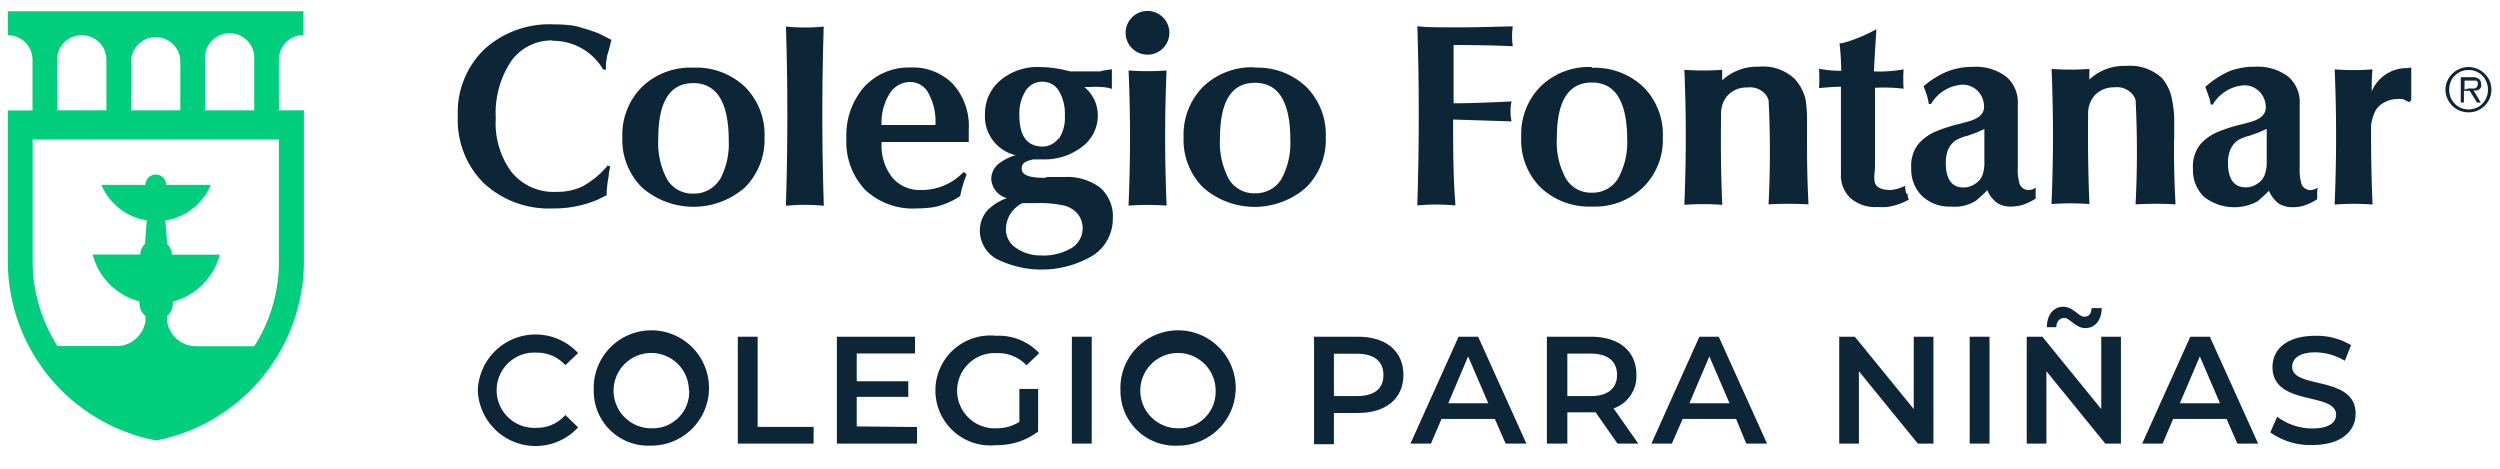 <svg id="Capa_1" data-name="Capa 1" xmlns="http://www.w3.org/2000/svg" viewBox="0 0 160 30"><defs><style>.cls-1{fill:#00ce7c;}.cls-2{fill:#0c2637;}.cls-3{fill:#0c2638;}</style></defs><path class="cls-1" d="M3.65,3.83a1.58,1.58,0,1,1,3.16,0V7.06H3.66Zm4.74,0a1.58,1.58,0,0,1,3.15,0V7.06H8.39Zm4.73,0a1.58,1.58,0,1,1,3.15,0V7.06H13.12Zm4.73,12.89a10,10,0,0,1-1.58,5.44H12.55a1.88,1.88,0,0,1-1.86-1.61l0-.32a1.07,1.07,0,0,0,.37-.8.57.57,0,0,0,0-.13,4.19,4.19,0,0,0,3-3H11a1,1,0,0,0-.3-.68l-.12-1.51a3.79,3.79,0,0,0,2.91-2.28H10.63a.66.66,0,0,0-1.32,0H6.49a3.77,3.77,0,0,0,2.9,2.27l-.11,1.51a1,1,0,0,0-.3.68H5.93a4.18,4.18,0,0,0,3,3s0,.09,0,.14a1,1,0,0,0,.38.79l0,.32a1.88,1.88,0,0,1-1.86,1.61H3.68a10.07,10.07,0,0,1-1.59-5.44V8.93H17.85ZM.5,2.25h0A1.58,1.58,0,0,1,2.08,3.83V7.07H.5v9.65A11.69,11.69,0,0,0,10,28.19h0a11.7,11.7,0,0,0,9.45-11.48V7.06H17.85V3.82a1.57,1.57,0,0,1,1.57-1.58V.72H.5Z"/><path class="cls-2" d="M103.55,11.43a1.88,1.88,0,0,1-1.65.9,1.86,1.86,0,0,1-1.68-.9,4.82,4.82,0,0,1-.58-2.62c0-2.36.75-3.53,2.24-3.53s2.25,1.2,2.26,3.62a4.74,4.74,0,0,1-.59,2.53m-1.67-7.14A4.43,4.43,0,0,0,98.6,5.53a4.32,4.32,0,0,0-1.24,3.22A4.27,4.27,0,0,0,98.6,12a4.53,4.53,0,0,0,3.28,1.22,4.47,4.47,0,0,0,3.29-1.24,4.27,4.27,0,0,0,1.25-3.2,4.29,4.29,0,0,0-1.25-3.22,4.52,4.52,0,0,0-3.29-1.22"/><path class="cls-2" d="M122,12.38a2.49,2.49,0,0,1-.08-.49,2.38,2.38,0,0,1-.92.27c-.56,0-.9-.15-1-.45s0-.67,0-1.11,0-1,0-1.66V5.62a9.93,9.93,0,0,1,1.83.06,9.73,9.73,0,0,1,0-1.24,8.65,8.65,0,0,1-1.9.13L120,3.28l.09-1.41-.3.16a10,10,0,0,1-1.9.74l-.16,0a17.41,17.41,0,0,1,.11,1.76h0a7.14,7.14,0,0,1-1.42-.13,11,11,0,0,1,0,1.24s.84-.09,1.4-.09V8.86l0,2.25a2,2,0,0,0,.62,1.58,2.46,2.46,0,0,0,1.74.56,4.56,4.56,0,0,0,.55,0,3.8,3.8,0,0,0,1.44-.48,1.42,1.42,0,0,1-.08-.18,1.21,1.21,0,0,1,0-.18"/><path class="cls-2" d="M127,10.34a2.43,2.43,0,0,1-.13.89,1.21,1.21,0,0,1-.47.54,1.29,1.29,0,0,1-.73.23q-1.14,0-1.14-1.59a2.32,2.32,0,0,1,.15-.84,1.54,1.54,0,0,1,.44-.56,2.77,2.77,0,0,1,.8-.32l.56-.2.52-.23ZM130.3,12a.8.8,0,0,1-.41.16.61.61,0,0,1-.67-.54,2.81,2.81,0,0,1-.08-.87V6.67a2.16,2.16,0,0,0-.75-1.77,3.21,3.21,0,0,0-2.12-.62,4.39,4.39,0,0,0-1.63.29,5.56,5.56,0,0,0-1.53.95l.19.52a3.3,3.3,0,0,1,.14.61h.15a2.5,2.5,0,0,1,2-1.23,1.33,1.33,0,0,1,1,.42,1.42,1.42,0,0,1,.39,1q0,.66-1,.93l-.58.16a9.82,9.82,0,0,0-1.62.53,3.14,3.14,0,0,0-1,.75,2.25,2.25,0,0,0-.46,1.54,2.37,2.37,0,0,0,.7,1.8,2.52,2.52,0,0,0,1.83.67,2.56,2.56,0,0,0,1.62-.38l.57-.51.14-.16a2,2,0,0,0,.64.82,1.62,1.62,0,0,0,.9.23,2.56,2.56,0,0,0,.79-.13,3.92,3.92,0,0,0,.77-.38l0-.53Z"/><path class="cls-2" d="M145.07,10.34a2.35,2.35,0,0,1-.14.88,1.19,1.19,0,0,1-.46.54,1.31,1.31,0,0,1-.73.23c-.77,0-1.15-.53-1.15-1.59a2.13,2.13,0,0,1,.16-.84,1.44,1.44,0,0,1,.44-.56,2.77,2.77,0,0,1,.8-.32l.56-.2.52-.23ZM148.34,12a.83.83,0,0,1-.41.16.6.6,0,0,1-.67-.54,2.81,2.81,0,0,1-.08-.87V6.67a2.16,2.16,0,0,0-.75-1.78,3.28,3.28,0,0,0-2.12-.62,4.44,4.44,0,0,0-1.64.29,6,6,0,0,0-1.53,1l.19.52a2.56,2.56,0,0,1,.15.61h.14a2.51,2.51,0,0,1,2-1.23,1.33,1.33,0,0,1,1,.42,1.42,1.42,0,0,1,.39,1q0,.66-1,.93l-.59.16a9.33,9.33,0,0,0-1.61.53,3,3,0,0,0-1,.75,2.25,2.25,0,0,0-.46,1.54,2.37,2.37,0,0,0,.7,1.8,3.13,3.13,0,0,0,3.44.29l.57-.51.15-.16a2.08,2.08,0,0,0,.63.82,1.66,1.66,0,0,0,.91.23,2.34,2.34,0,0,0,.79-.13,3.85,3.85,0,0,0,.76-.38l0-.53Z"/><path class="cls-2" d="M35.34,2.61a3.72,3.72,0,0,1,3.27,1.85l.17,0,0-.41.08-.5L39,3.09l.13-.54-.81-.41a9.8,9.8,0,0,0-1.06-.35,3.4,3.4,0,0,0-.82-.18,9.72,9.72,0,0,0-1-.05,6.18,6.18,0,0,0-4.46,1.61,5.62,5.62,0,0,0-1.68,4.27,5.69,5.69,0,0,0,1.67,4.29,6.14,6.14,0,0,0,4.43,1.61,7.17,7.17,0,0,0,2.85-.56l.58-.29V12.2l.06-.57a3.46,3.46,0,0,0,.08-.56l.08-.41-.15-.07a5.81,5.81,0,0,1-1.6,1.33,3.76,3.76,0,0,1-1.69.36A3.48,3.48,0,0,1,32.73,11a5.27,5.27,0,0,1-1-3.44,6,6,0,0,1,1-3.67,3.18,3.18,0,0,1,2.68-1.3"/><path class="cls-2" d="M46.05,11.5a1.91,1.91,0,0,1-1.66.89,1.89,1.89,0,0,1-1.69-.9,5,5,0,0,1-.57-2.63c0-2.36.75-3.54,2.24-3.54S46.64,6.53,46.64,9a4.8,4.8,0,0,1-.59,2.54M44.37,4.33a4.47,4.47,0,0,0-3.29,1.24A4.35,4.35,0,0,0,39.83,8.8,4.29,4.29,0,0,0,41.09,12a5,5,0,0,0,6.58,0,4.32,4.32,0,0,0,1.26-3.22,4.32,4.32,0,0,0-1.25-3.22,4.53,4.53,0,0,0-3.31-1.23"/><path class="cls-2" d="M59.87,8,56.42,8a3.52,3.52,0,0,1,.51-2,1.54,1.54,0,0,1,1.33-.75A1.31,1.31,0,0,1,59.44,6a3.73,3.73,0,0,1,.43,1.93ZM58.3,4.32a3.89,3.89,0,0,0-3,1.25,4.7,4.7,0,0,0-1.13,3.28,4.46,4.46,0,0,0,1.2,3.3,4.45,4.45,0,0,0,3.29,1.19,7.34,7.34,0,0,0,.85-.05,3.39,3.39,0,0,0,.65-.13,5,5,0,0,0,1.29-.61l.11-.49.15-.49.15-.4L61.69,11a5.6,5.6,0,0,1-.62.52,3.73,3.73,0,0,1-.8.41,3.69,3.69,0,0,1-1.34.23,2.27,2.27,0,0,1-1.83-.81,3.28,3.28,0,0,1-.68-2.15V9.09H62l0-.48,0-.32a4,4,0,0,0-1-2.9,3.57,3.57,0,0,0-2.7-1.07"/><path class="cls-2" d="M67.74,8.86a1.25,1.25,0,0,1-1,.52c-1,0-1.5-.67-1.5-2a2.77,2.77,0,0,1,.4-1.57,1.24,1.24,0,0,1,1.06-.58,1.21,1.21,0,0,1,1.07.59,2.84,2.84,0,0,1,.38,1.59,2.42,2.42,0,0,1-.38,1.47M66.34,13a7.17,7.17,0,0,1,1.74.15,1.7,1.7,0,0,1,.88.52,1.49,1.49,0,0,1-.39,2.21,3.54,3.54,0,0,1-1.95.47A2.74,2.74,0,0,1,65,15.85a1.41,1.41,0,0,1-.62-1.21A1.87,1.87,0,0,1,65.44,13Zm4.09-8.43H68.51L68,4.45a7.86,7.86,0,0,0-1.45-.16,3.68,3.68,0,0,0-2.51.84,2.75,2.75,0,0,0-1,2.15A2.54,2.54,0,0,0,65,9.93a3.31,3.31,0,0,0-1.15.6,1.29,1.29,0,0,0-.41.9,1.35,1.35,0,0,0,1,1.25,3.27,3.27,0,0,0-1.29.83,2,2,0,0,0-.44,1.23,2.08,2.08,0,0,0,1.07,1.83A6.43,6.43,0,0,0,70,16.32,2.8,2.8,0,0,0,71.22,14a2.44,2.44,0,0,0-.82-2,3.56,3.56,0,0,0-2.32-.67H67a.22.22,0,0,1-.16.05c-1,0-1.45-.19-1.45-.58s.25-.48.74-.6h.6a3.93,3.93,0,0,0,2.53-.81,2.49,2.49,0,0,0,1-2,2.33,2.33,0,0,0-.22-1,2.47,2.47,0,0,0-.64-.82h.36a4.11,4.11,0,0,1,.68,0q.36,0,.72.12V5.1l0-.67-.59.09Z"/><path class="cls-2" d="M82,11.48a1.92,1.92,0,0,1-1.66.89,1.88,1.88,0,0,1-1.69-.9,4.92,4.92,0,0,1-.57-2.62c0-2.37.74-3.55,2.24-3.55s2.26,1.21,2.26,3.64A4.8,4.8,0,0,1,82,11.48M80.31,4.31A4.49,4.49,0,0,0,77,5.55a4.36,4.36,0,0,0-1.25,3.23A4.31,4.31,0,0,0,77,12a5,5,0,0,0,6.59,0,4.32,4.32,0,0,0,1.26-3.22,4.32,4.32,0,0,0-1.25-3.22,4.53,4.53,0,0,0-3.31-1.23"/><path class="cls-2" d="M52.72,1.7a12.23,12.23,0,0,1-2.42,0q.18,5.67,0,11.34v.13a12.23,12.23,0,0,1,2.42,0V13q-.18-5.67,0-11.34Z"/><path class="cls-2" d="M74.65,4.51a16.29,16.29,0,0,1-2.42,0q.18,4.28,0,8.55v.1a16.42,16.42,0,0,1,2.43,0v-.1q-.18-4.28,0-8.55Z"/><path class="cls-2" d="M73.44.7a1.4,1.4,0,1,0,1.4,1.39A1.4,1.4,0,0,0,73.44.7"/><path class="cls-2" d="M93.09,1.75h0c-.9,0-1.77,0-2.38-.07h0q.18,5.67,0,11.34v.13a12.33,12.33,0,0,1,2.43,0V13C93,11.22,93,9.43,93,7.65l3.74.12a3.05,3.05,0,0,1,0-1.28c-2.28.12-3.43.12-3.71.12,0-1.24,0-2.48,0-3.73.26,0,2.15,0,3.79.08a4.32,4.32,0,0,1,0-1.27c-.63,0-2.24.07-3.76.06"/><path class="cls-2" d="M154.11,4.36a2.42,2.42,0,0,0-2.32,1.49c0-.47,0-.94.05-1.41h0a16.29,16.29,0,0,1-2.42,0c.12,2.85.12,5.71,0,8.56v.09a16.29,16.29,0,0,1,2.42,0h0V13c-.07-1.66-.1-3.31-.09-5a3,3,0,0,1,.3-.95,1.39,1.39,0,0,1,.58-.51,1.61,1.61,0,0,1,.77-.2,1.36,1.36,0,0,1,.36,0,3.68,3.68,0,0,1,.42.2l.14-.13v-1l0-1.1Z"/><path class="cls-2" d="M115.65,9V7.68a7.88,7.88,0,0,0-.1-1.35,3,3,0,0,0-.68-1.27,2.93,2.93,0,0,0-2.32-.79,3.28,3.28,0,0,0-2.33.87c0-.22,0-.45,0-.67h0a17.77,17.77,0,0,1-2.42,0q.18,4.28,0,8.55v.09a16.29,16.29,0,0,1,2.42,0V13c-.08-1.9-.1-3.79-.07-5.68h0a1.69,1.69,0,0,1,.46-1.25,1.63,1.63,0,0,1,1.21-.47,1.3,1.3,0,0,1,1.22.5,1,1,0,0,1,.15.32,65.64,65.64,0,0,1,0,6.58v.08a21.69,21.69,0,0,1,2.55,0V13q-.1-2-.09-4.08"/><path class="cls-2" d="M139.15,8.94V7.67A6.77,6.77,0,0,0,139,6.32,2.91,2.91,0,0,0,138.37,5a3,3,0,0,0-2.32-.78,3.23,3.23,0,0,0-2.33.87c0-.23,0-.45,0-.68h0a16.29,16.29,0,0,1-2.42,0c.12,2.85.12,5.71,0,8.56v.09a16.29,16.29,0,0,1,2.42,0V13c-.08-1.9-.1-3.79-.08-5.68h0a1.73,1.73,0,0,1,.46-1.26,1.67,1.67,0,0,1,1.21-.47,1.3,1.3,0,0,1,1.22.51.93.93,0,0,1,.15.32,65.64,65.64,0,0,1,0,6.58v.08a21.69,21.69,0,0,1,2.55,0V13q-.11-2-.09-4.08"/><path class="cls-2" d="M30.58,25A3.7,3.7,0,0,1,37,22.6l-.82.77a2.41,2.41,0,0,0-1.83-.8,2.41,2.41,0,1,0,0,4.81,2.39,2.39,0,0,0,1.83-.82l.82.79A3.7,3.7,0,0,1,30.58,25Z"/><path class="cls-2" d="M38,25a3.69,3.69,0,1,1,3.68,3.52A3.49,3.49,0,0,1,38,25Zm6.09,0a2.41,2.41,0,1,0-2.41,2.41A2.34,2.34,0,0,0,44.11,25Z"/><path class="cls-2" d="M47.22,21.55h1.27v5.77h3.58v1.07H47.22Z"/><path class="cls-2" d="M58.69,27.33v1.06H53.56V21.55h5v1.07H54.83V24.4h3.3v1h-3.3v1.89Z"/><path class="cls-2" d="M65.24,24.89h1.2v2.73a4.33,4.33,0,0,1-2.68.87,3.52,3.52,0,1,1,0-7,3.56,3.56,0,0,1,2.75,1.11l-.81.78a2.51,2.51,0,0,0-1.88-.78,2.41,2.41,0,1,0,0,4.81A2.72,2.72,0,0,0,65.24,27Z"/><path class="cls-2" d="M68.6,21.55h1.27v6.84H68.6Z"/><path class="cls-2" d="M71.71,25a3.69,3.69,0,1,1,3.69,3.52A3.5,3.5,0,0,1,71.71,25Zm6.09,0a2.41,2.41,0,1,0-2.4,2.41A2.33,2.33,0,0,0,77.8,25Z"/><path class="cls-2" d="M89.82,24c0,1.5-1.11,2.43-2.91,2.43H85.37v2H84.1V21.55h2.81C88.71,21.55,89.82,22.47,89.82,24Zm-1.28,0c0-.86-.57-1.36-1.69-1.36H85.37v2.71h1.48C88,25.34,88.54,24.85,88.54,24Z"/><path class="cls-2" d="M95.67,26.81H92.26l-.68,1.58H90.27l3.08-6.84H94.6l3.09,6.84H96.36Zm-.42-1-1.29-3-1.27,3Z"/><path class="cls-2" d="M103.52,28.39l-1.4-2h-1.81v2H99V21.55h2.82c1.8,0,2.91.92,2.91,2.44a2.18,2.18,0,0,1-1.46,2.15l1.58,2.25Zm-1.72-5.76h-1.49v2.72h1.49c1.11,0,1.69-.5,1.69-1.36S102.91,22.63,101.8,22.63Z"/><path class="cls-2" d="M111.11,26.81h-3.42L107,28.39h-1.31l3.07-6.84H110l3.09,6.84h-1.33Zm-.42-1-1.29-3-1.28,3Z"/><path class="cls-2" d="M123.74,21.55v6.84h-1l-3.77-4.63v4.63h-1.26V21.55h1l3.77,4.63V21.55Z"/><path class="cls-2" d="M126.06,21.55h1.27v6.84h-1.27Z"/><path class="cls-2" d="M135.74,21.55v6.84h-1l-3.77-4.63v4.63h-1.26V21.55h1l3.77,4.63V21.55Zm-4.14-.61H131c0-.8.43-1.31,1.05-1.31s1,.64,1.33.64.46-.2.48-.55h.65c0,.76-.43,1.28-1.05,1.28s-1-.65-1.33-.65S131.62,20.57,131.6,20.94Z"/><path class="cls-2" d="M142.5,26.81h-3.42l-.67,1.58H137.1l3.08-6.84h1.25l3.09,6.84h-1.33Zm-.42-1-1.29-3-1.28,3Z"/><path class="cls-2" d="M145.3,27.67l.44-1a3.75,3.75,0,0,0,2.25.75c1.07,0,1.52-.38,1.52-.88,0-1.48-4.07-.51-4.07-3.05,0-1.11.88-2,2.76-2a4.29,4.29,0,0,1,2.27.6l-.4,1a3.8,3.8,0,0,0-1.88-.54c-1.06,0-1.49.41-1.49.93,0,1.45,4.06.51,4.06,3,0,1.09-.89,2-2.77,2A4.37,4.37,0,0,1,145.3,27.67Z"/><path class="cls-3" d="M158,5.66h.18a.58.58,0,0,0,.19,0,.22.22,0,0,0,.14-.08.24.24,0,0,0,.06-.18.21.21,0,0,0,0-.15.2.2,0,0,0-.09-.09l-.13,0h-.62v.58Zm.77.9h-.24l-.47-.75h-.37v.75h-.2V4.94h.72a.67.67,0,0,1,.45.12.41.41,0,0,1,.13.31.54.54,0,0,1,0,.2.38.38,0,0,1-.11.14.8.8,0,0,1-.16.08l-.21,0ZM158,7a1.16,1.16,0,0,0,.49-.1,1.05,1.05,0,0,0,.39-.27,1.14,1.14,0,0,0,.25-.39,1.21,1.21,0,0,0,.1-.5,1.13,1.13,0,0,0-.1-.49,1.09,1.09,0,0,0-.25-.4,1.36,1.36,0,0,0-.39-.27,1.28,1.28,0,0,0-1,0,1.36,1.36,0,0,0-.39.27,1.11,1.11,0,0,0-.26.4,1.3,1.3,0,0,0-.09.49,1.39,1.39,0,0,0,.09.5,1.16,1.16,0,0,0,.26.39,1.05,1.05,0,0,0,.39.27,1.18,1.18,0,0,0,.5.1m0,.19a1.58,1.58,0,0,1-.58-.11,1.49,1.49,0,0,1-.46-.31,1.51,1.51,0,0,1-.32-.47,1.37,1.37,0,0,1,0-1.12,1.36,1.36,0,0,1,.32-.46,1.33,1.33,0,0,1,.46-.31,1.44,1.44,0,0,1,1.15,0,1.44,1.44,0,0,1,.46.31,1.52,1.52,0,0,1,.32.46,1.48,1.48,0,0,1,0,1.12,1.7,1.7,0,0,1-.32.47,1.62,1.62,0,0,1-.46.31,1.56,1.56,0,0,1-.57.11"/></svg>